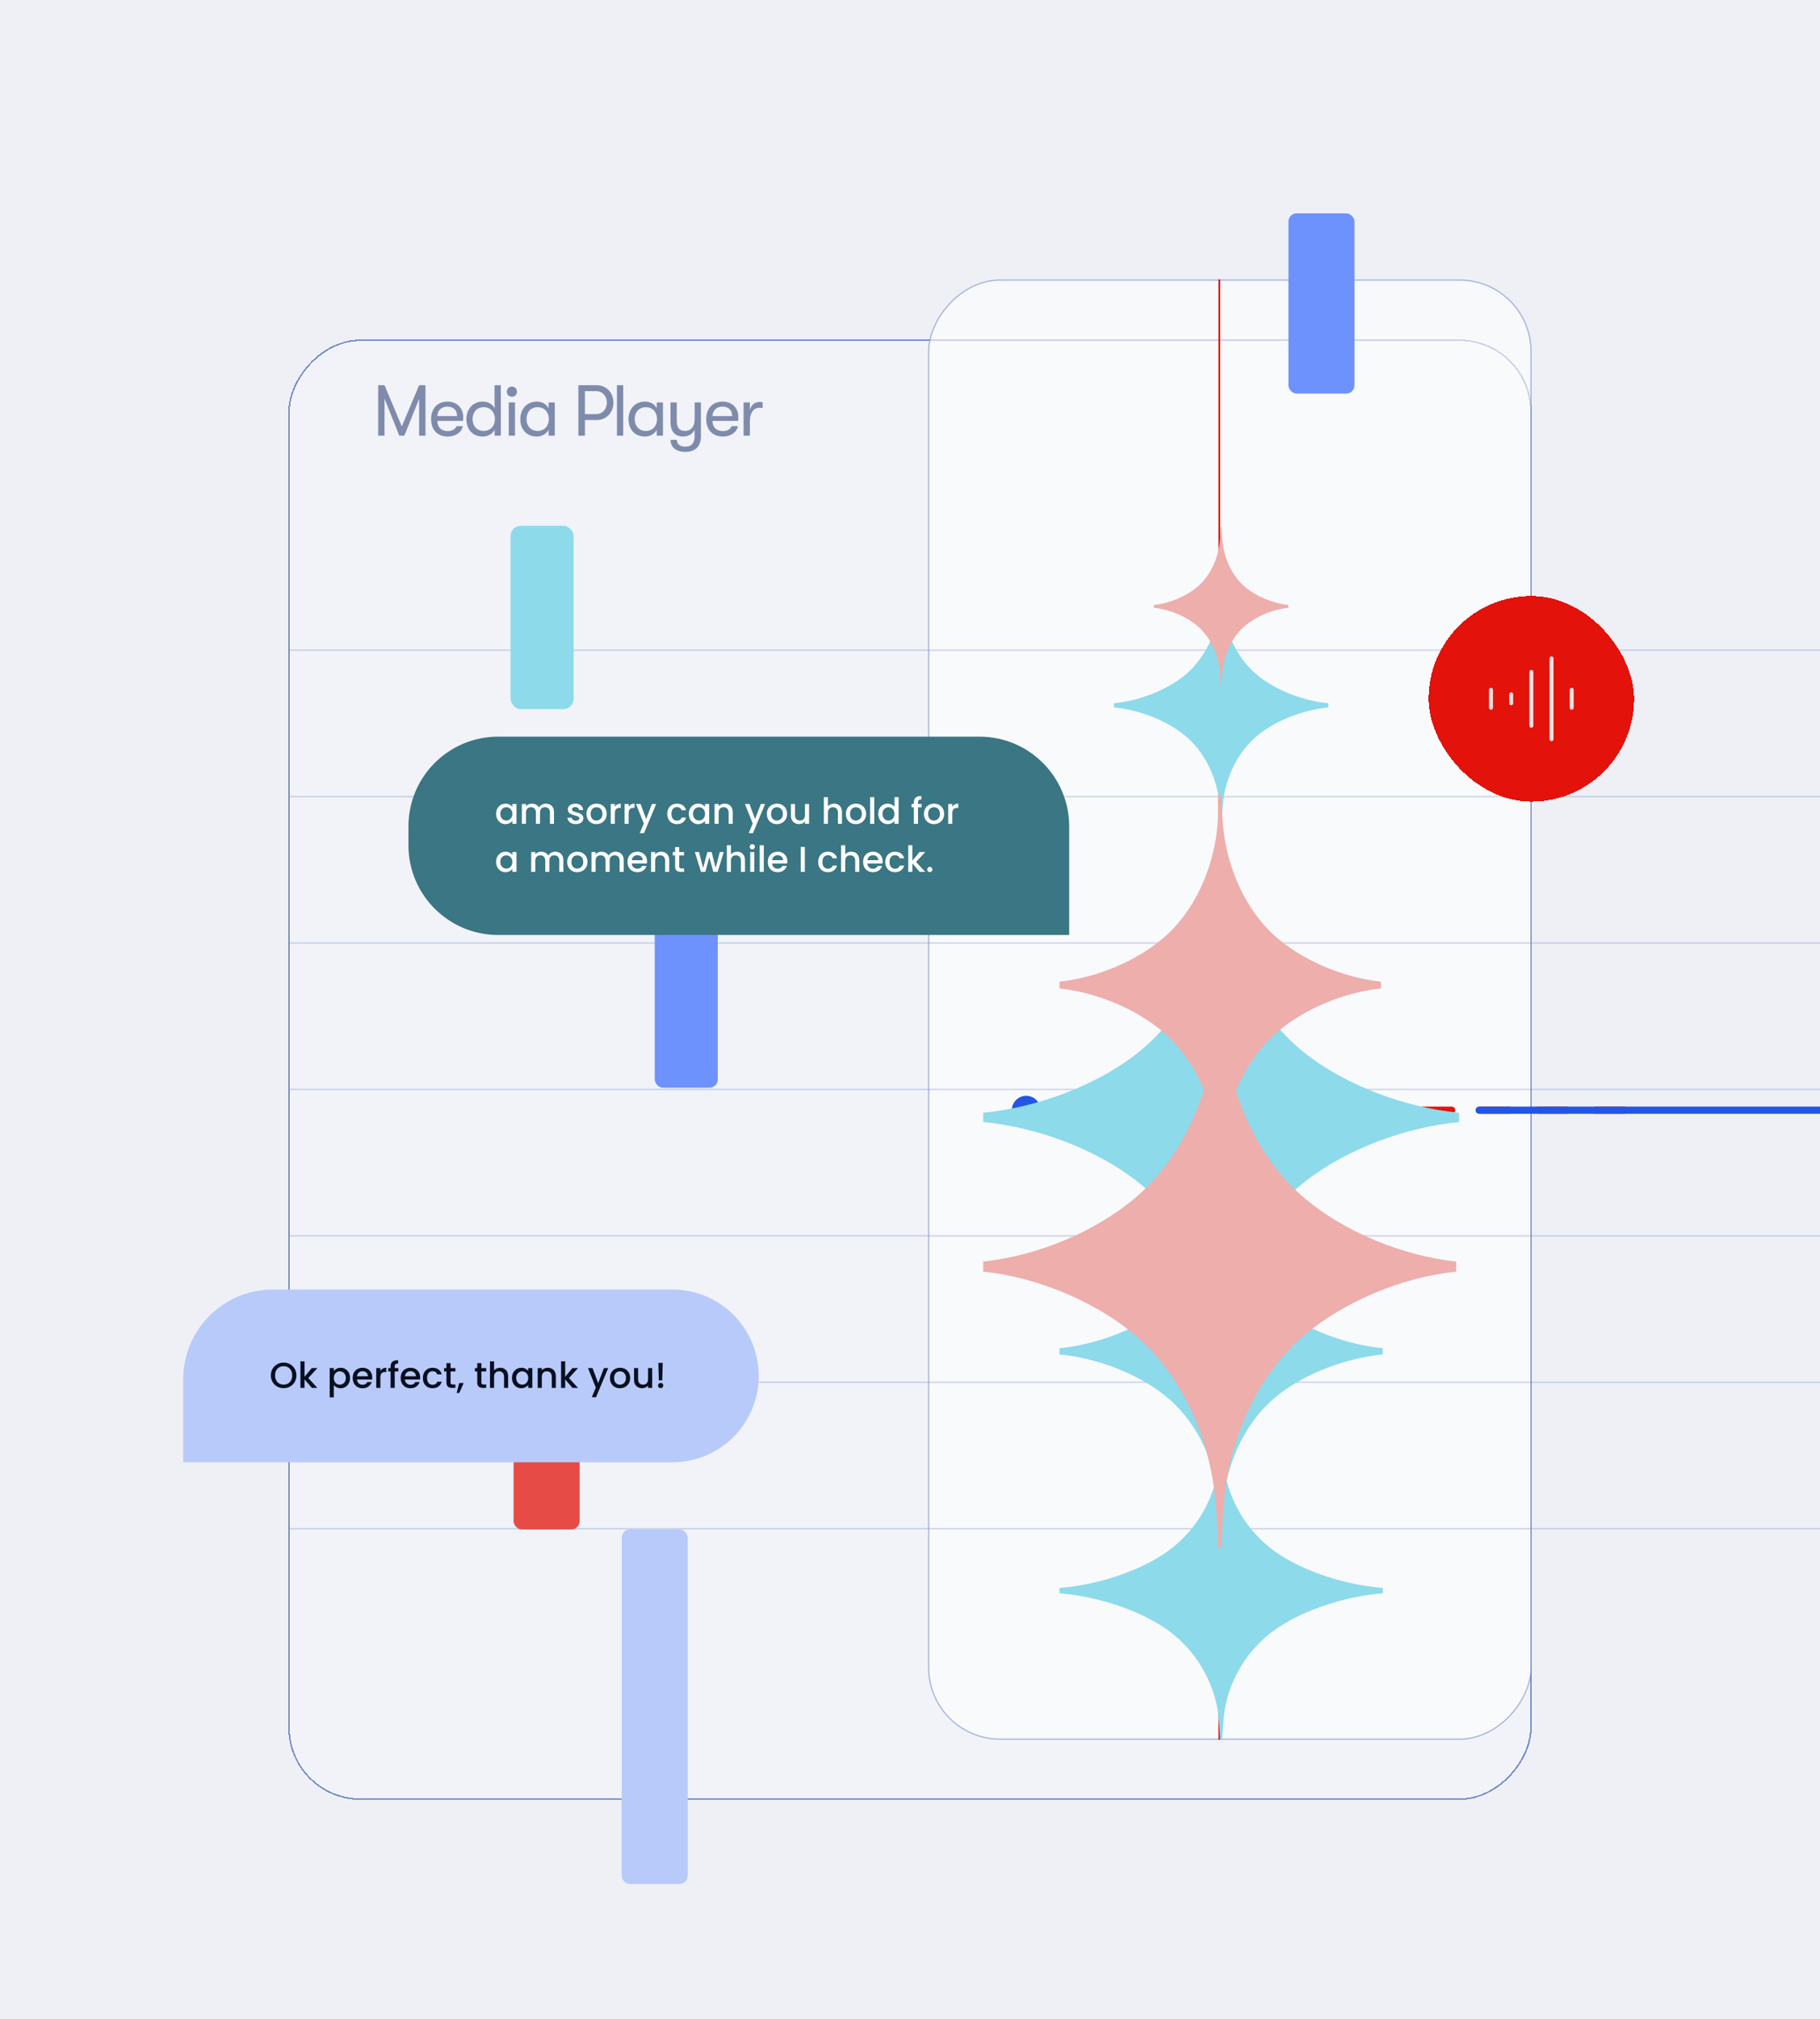 <svg width="303" height="336" viewBox="0 0 303 336" fill="none" xmlns="http://www.w3.org/2000/svg">
<g clip-path="url(#clip0_4252_1894)">
<rect width="303" height="336" fill="#EEF0F6"/>
<g filter="url(#filter0_d_4252_1894)">
<rect width="207" height="243" rx="12" transform="matrix(1 0 0 -1 48 289.5)" fill="white" fill-opacity="0.2" shape-rendering="crispEdges"/>
<rect x="0.125" y="-0.125" width="206.75" height="242.75" rx="11.875" transform="matrix(1 0 0 -1 48 289.25)" stroke="#778CC5" stroke-width="0.25" shape-rendering="crispEdges"/>
</g>
<rect opacity="0.6" x="0.104" y="-0.104" width="100.292" height="242.792" rx="11.896" transform="matrix(1 0 0 -1 154.5 289.292)" fill="white" stroke="#778CC5" stroke-width="0.208"/>
<path opacity="0.6" d="M62.96 72.5V64.1H64.016L66.896 70.952L69.776 64.1H70.832V72.5H69.776V66.368L67.316 72.5H66.476L64.016 66.332V72.5H62.96ZM77.125 69.416C77.125 69.656 77.113 69.776 77.089 70.04H72.805C72.829 71.108 73.489 71.732 74.545 71.732C75.277 71.732 75.781 71.432 76.009 70.916H77.053C76.861 71.936 75.841 72.644 74.545 72.644C72.841 72.644 71.773 71.516 71.773 69.728C71.773 67.964 72.853 66.824 74.497 66.824C76.069 66.824 77.125 67.892 77.125 69.416ZM72.805 69.236H76.093C76.093 68.264 75.493 67.664 74.485 67.664C73.477 67.664 72.853 68.3 72.805 69.236ZM82.336 64.1H83.38V72.5H82.348V71.528C82 72.212 81.208 72.644 80.38 72.644C78.616 72.644 77.644 71.372 77.644 69.74C77.644 68.108 78.688 66.824 80.404 66.824C81.28 66.824 82 67.256 82.348 67.94V67.364H82.336V64.1ZM80.524 71.708C81.736 71.708 82.396 70.796 82.396 69.74C82.396 68.672 81.736 67.76 80.524 67.76C79.384 67.76 78.676 68.6 78.676 69.74C78.676 70.868 79.384 71.708 80.524 71.708ZM85.226 66.02C84.722 66.02 84.374 65.648 84.374 65.18C84.374 64.7 84.722 64.328 85.226 64.328C85.718 64.328 86.066 64.7 86.066 65.18C86.066 65.648 85.718 66.02 85.226 66.02ZM84.698 72.5V66.968H85.742V72.5H84.698ZM89.358 72.644C87.594 72.644 86.622 71.372 86.622 69.74C86.622 68.108 87.666 66.824 89.382 66.824C90.258 66.824 90.978 67.256 91.326 67.94V66.968H92.358V72.5H91.326V71.528C90.978 72.212 90.186 72.644 89.358 72.644ZM89.502 71.708C90.714 71.708 91.374 70.796 91.374 69.74C91.374 68.672 90.714 67.76 89.502 67.76C88.362 67.76 87.654 68.6 87.654 69.74C87.654 70.868 88.362 71.708 89.502 71.708ZM99.303 64.1C100.947 64.1 102.123 65.312 102.123 67.004C102.123 68.684 100.947 69.896 99.303 69.896H97.383V72.5H96.291V64.1H99.303ZM99.243 68.912C100.275 68.912 101.031 68.108 101.031 67.004C101.031 65.888 100.275 65.084 99.243 65.084H97.383V68.912H99.243ZM102.712 72.5V64.1H103.756V72.5H102.712ZM107.372 72.644C105.608 72.644 104.636 71.372 104.636 69.74C104.636 68.108 105.68 66.824 107.396 66.824C108.272 66.824 108.992 67.256 109.34 67.94V66.968H110.372V72.5H109.34V71.528C108.992 72.212 108.2 72.644 107.372 72.644ZM107.516 71.708C108.728 71.708 109.388 70.796 109.388 69.74C109.388 68.672 108.728 67.76 107.516 67.76C106.376 67.76 105.668 68.6 105.668 69.74C105.668 70.868 106.376 71.708 107.516 71.708ZM115.649 66.968H116.693V72.608C116.693 73.484 116.429 74.156 115.937 74.6C115.505 74.984 114.881 75.2 114.125 75.2C113.333 75.2 112.685 74.996 112.253 74.624C111.857 74.288 111.641 73.808 111.629 73.196H112.685C112.721 73.868 113.093 74.324 114.113 74.324C115.049 74.324 115.649 73.796 115.649 72.536V71.504C115.325 72.176 114.665 72.644 113.729 72.644C112.289 72.644 111.629 71.672 111.629 70.268V66.968H112.673V70.052C112.673 71.036 112.985 71.708 114.077 71.708C115.145 71.708 115.649 70.808 115.649 69.812V66.968ZM122.926 69.416C122.926 69.656 122.914 69.776 122.89 70.04H118.606C118.63 71.108 119.29 71.732 120.346 71.732C121.078 71.732 121.582 71.432 121.81 70.916H122.854C122.662 71.936 121.642 72.644 120.346 72.644C118.642 72.644 117.574 71.516 117.574 69.728C117.574 67.964 118.654 66.824 120.298 66.824C121.87 66.824 122.926 67.892 122.926 69.416ZM118.606 69.236H121.894C121.894 68.264 121.294 67.664 120.286 67.664C119.278 67.664 118.654 68.3 118.606 69.236ZM123.796 72.5V66.968H124.84V68.228C125.068 67.292 125.776 66.884 126.46 66.884C126.652 66.884 126.832 66.896 126.964 66.932V67.892C126.784 67.856 126.652 67.856 126.448 67.856C125.356 67.856 124.84 68.852 124.84 70.076V72.5H123.796Z" fill="#344679"/>
<g opacity="0.32">
<line x1="48" y1="108.193" x2="303" y2="108.193" stroke="#778CC5" stroke-width="0.25"/>
<line x1="48" y1="132.557" x2="303" y2="132.557" stroke="#778CC5" stroke-width="0.25"/>
<line x1="48" y1="156.92" x2="303" y2="156.92" stroke="#778CC5" stroke-width="0.25"/>
<line x1="48" y1="181.284" x2="303" y2="181.284" stroke="#778CC5" stroke-width="0.25"/>
<line x1="48" y1="205.647" x2="303" y2="205.647" stroke="#778CC5" stroke-width="0.25"/>
<line x1="48" y1="230.011" x2="303" y2="230.011" stroke="#778CC5" stroke-width="0.25"/>
<line x1="48" y1="254.375" x2="303" y2="254.375" stroke="#778CC5" stroke-width="0.25"/>
</g>
<path d="M270.415 184.74H171.09" stroke="#E3120A" stroke-width="1.198" stroke-linecap="round" stroke-dasharray="4.79 4.79"/>
<path d="M246.251 184.74H378.206" stroke="#2356E7" stroke-width="1.198" stroke-linecap="round"/>
<circle cx="170.847" cy="184.74" r="2.395" transform="rotate(-90 170.847 184.74)" fill="#2356E7"/>
<rect x="214.5" y="35.5" width="11" height="30" rx="1.38" fill="#6D92FE"/>
<rect x="103.5" y="254.5" width="11" height="59" rx="1.38" fill="#B8CAF9"/>
<rect x="85.5" y="223.5" width="11" height="31" rx="1.38" fill="#E64B46"/>
<rect x="109" y="144.5" width="10.5" height="36.5" rx="1.38" fill="#6D92FE"/>
<rect x="85" y="87.5" width="10.5" height="30.5" rx="1.704" fill="#8DDAEB"/>
<g style="mix-blend-mode:multiply">
<path d="M203 289.5L203 46.5" stroke="#E3120A" stroke-width="0.299" stroke-miterlimit="10"/>
</g>
<g style="mix-blend-mode:multiply">
<path d="M202.38 220.092C201.34 212.732 197.473 202.822 188.952 196.312C182.494 191.374 172.992 187.606 163.687 186.708L163.687 185.168C173.012 184.254 182.513 180.486 188.952 175.564C197.473 169.054 201.34 159.144 202.38 151.784C202.891 148.145 203.028 142.821 203.028 142.821L203.578 142.821C203.578 142.821 203.715 148.161 204.226 151.784C205.266 159.144 209.134 169.054 217.654 175.564C224.113 180.502 233.614 184.27 242.92 185.168L242.92 186.708C233.595 187.622 224.093 191.39 217.654 196.312C209.134 202.822 205.266 212.732 204.226 220.092C203.715 223.731 203.578 229.055 203.578 229.055L203.028 229.055C203.028 229.055 202.891 223.715 202.38 220.092Z" fill="#8DDAEB"/>
</g>
<g style="mix-blend-mode:multiply">
<path d="M202.685 248.102C201.978 243.089 199.349 236.342 193.559 231.924C189.183 228.566 182.727 225.996 176.388 225.385L176.388 224.341C182.727 223.715 189.164 221.16 193.559 217.802C199.329 213.368 201.959 206.621 202.685 201.625C203.038 199.151 203.117 195.52 203.117 195.52L203.489 195.52C203.489 195.52 203.588 199.151 203.921 201.625C204.628 206.637 207.257 213.384 213.047 217.802C217.423 221.16 223.879 223.731 230.218 224.341L230.218 225.385C223.879 226.012 217.443 228.566 213.047 231.924C207.277 236.358 204.647 243.105 203.921 248.102C203.568 250.576 203.489 254.207 203.489 254.207L203.117 254.207C203.117 254.207 203.018 250.576 202.685 248.102Z" fill="#8DDAEB"/>
</g>
<g style="mix-blend-mode:multiply">
<path d="M202.685 245.005C201.978 249.25 199.349 254.964 193.559 258.706C189.183 261.55 182.727 263.727 176.388 264.244L176.388 265.128C182.727 265.659 189.164 267.822 193.559 270.666C199.329 274.422 201.959 280.136 202.685 284.368C203.038 286.463 203.117 289.538 203.117 289.538L203.489 289.538C203.489 289.538 203.588 286.463 203.921 284.368C204.628 280.123 207.257 274.408 213.047 270.666C217.423 267.822 223.879 265.645 230.218 265.128L230.218 264.244C223.879 263.713 217.443 261.55 213.047 258.706C207.277 254.951 204.647 249.236 203.921 245.005C203.568 242.909 203.489 239.834 203.489 239.834L203.117 239.834C203.117 239.834 203.018 242.909 202.685 245.005Z" fill="#8DDAEB"/>
</g>
<g style="mix-blend-mode:multiply">
<path d="M202.893 132.784C202.425 129.459 200.682 124.984 196.844 122.053C193.943 119.826 189.663 118.122 185.46 117.717L185.46 117.024C189.663 116.608 193.93 114.914 196.844 112.687C200.669 109.746 202.412 105.271 202.893 101.957C203.127 100.316 203.179 97.908 203.179 97.908L203.427 97.908C203.427 97.908 203.492 100.316 203.713 101.957C204.181 105.282 205.924 109.757 209.762 112.687C212.663 114.914 216.944 116.619 221.146 117.024L221.146 117.717C216.944 118.132 212.676 119.826 209.762 122.053C205.937 124.994 204.194 129.47 203.713 132.784C203.479 134.425 203.427 136.833 203.427 136.833L203.179 136.833C203.179 136.833 203.114 134.425 202.893 132.784Z" fill="#8DDAEB"/>
</g>
<g style="mix-blend-mode:multiply">
<path d="M202.146 173.675C201.112 181.667 197.268 192.427 188.8 199.496C182.38 204.859 172.936 208.951 163.687 209.926L163.687 211.597C172.955 212.59 182.399 216.681 188.8 222.027C197.268 229.096 201.112 239.856 202.146 247.848C202.654 251.801 202.79 257.581 202.79 257.581L203.337 257.581C203.337 257.581 203.473 251.783 203.981 247.848C205.015 239.856 208.859 229.096 217.327 222.027C223.747 216.664 233.191 212.572 242.44 211.597L242.44 209.926C233.172 208.933 223.728 204.842 217.327 199.496C208.859 192.427 205.015 181.667 203.981 173.675C203.473 169.722 203.337 163.942 203.337 163.942L202.79 163.942C202.79 163.942 202.654 169.74 202.146 173.675Z" fill="#EDAEAC"/>
</g>
<g style="mix-blend-mode:multiply">
<path d="M202.535 138.729C201.833 144.162 199.218 151.475 193.462 156.263C189.11 159.902 182.691 162.688 176.388 163.349L176.388 164.481C182.691 165.16 189.091 167.928 193.462 171.568C199.198 176.373 201.813 183.686 202.535 189.101C202.886 191.782 202.964 195.717 202.964 195.717L203.335 195.717C203.335 195.717 203.433 191.782 203.764 189.101C204.467 183.669 207.082 176.356 212.838 171.568C217.189 167.928 223.609 165.143 229.912 164.481L229.912 163.349C223.609 162.67 217.209 159.902 212.838 156.263C207.101 151.457 204.486 144.144 203.764 138.729C203.413 136.048 203.335 132.113 203.335 132.113L202.964 132.113C202.964 132.113 202.867 136.048 202.535 138.729Z" fill="#EDAEAC"/>
</g>
<g style="mix-blend-mode:multiply">
<path d="M203.046 90.469C202.752 92.719 201.659 95.749 199.252 97.732C197.433 99.24 194.749 100.394 192.114 100.668L192.114 101.137C194.749 101.418 197.425 102.565 199.252 104.072C201.651 106.063 202.744 109.093 203.046 111.336C203.193 112.447 203.226 114.077 203.226 114.077L203.381 114.077C203.381 114.077 203.421 112.447 203.56 111.336C203.854 109.085 204.947 106.056 207.354 104.072C209.173 102.565 211.857 101.411 214.493 101.137L214.493 100.668C211.857 100.387 209.181 99.24 207.354 97.732C204.955 95.741 203.862 92.712 203.56 90.469C203.413 89.358 203.381 87.728 203.381 87.728L203.226 87.728C203.226 87.728 203.185 89.358 203.046 90.469Z" fill="#EDAEAC"/>
</g>
<g filter="url(#filter1_d_4252_1894)">
<g filter="url(#filter2_b_4252_1894)">
<path d="M30.5 219.93C30.5 211.684 37.184 205 45.43 205H111.943C119.881 205 126.316 211.435 126.316 219.372C126.316 227.31 119.881 233.745 111.943 233.745H30.5V219.93Z" fill="#B8CAF9"/>
<path d="M47.22 221.414C46.833 221.414 46.475 221.325 46.148 221.145C45.825 220.961 45.567 220.708 45.376 220.384C45.188 220.057 45.094 219.69 45.094 219.282C45.094 218.875 45.188 218.51 45.376 218.187C45.567 217.863 45.825 217.612 46.148 217.432C46.475 217.248 46.833 217.157 47.22 217.157C47.611 217.157 47.969 217.248 48.292 217.432C48.619 217.612 48.877 217.863 49.065 218.187C49.252 218.51 49.346 218.875 49.346 219.282C49.346 219.69 49.252 220.057 49.065 220.384C48.877 220.708 48.619 220.961 48.292 221.145C47.969 221.325 47.611 221.414 47.22 221.414ZM47.22 220.821C47.495 220.821 47.741 220.76 47.957 220.636C48.172 220.508 48.34 220.328 48.46 220.097C48.583 219.861 48.645 219.59 48.645 219.282C48.645 218.975 48.583 218.706 48.46 218.474C48.34 218.242 48.172 218.065 47.957 217.941C47.741 217.817 47.495 217.755 47.22 217.755C46.945 217.755 46.699 217.817 46.483 217.941C46.268 218.065 46.098 218.242 45.974 218.474C45.855 218.706 45.795 218.975 45.795 219.282C45.795 219.59 45.855 219.861 45.974 220.097C46.098 220.328 46.268 220.508 46.483 220.636C46.699 220.76 46.945 220.821 47.22 220.821ZM51.323 219.726L52.844 221.372H51.922L50.7 219.953V221.372H50.018V216.941H50.7V219.516L51.898 218.073H52.844L51.323 219.726ZM55.572 218.558C55.688 218.406 55.845 218.278 56.045 218.175C56.245 218.071 56.47 218.019 56.722 218.019C57.009 218.019 57.271 218.091 57.506 218.234C57.746 218.374 57.933 218.572 58.069 218.827C58.205 219.083 58.273 219.376 58.273 219.708C58.273 220.039 58.205 220.336 58.069 220.6C57.933 220.859 57.746 221.063 57.506 221.211C57.271 221.354 57.009 221.426 56.722 221.426C56.47 221.426 56.247 221.376 56.051 221.277C55.855 221.173 55.696 221.045 55.572 220.893V222.941H54.889V218.073H55.572V218.558ZM57.578 219.708C57.578 219.48 57.53 219.284 57.434 219.121C57.343 218.953 57.219 218.827 57.063 218.743C56.911 218.656 56.748 218.612 56.572 218.612C56.4 218.612 56.237 218.656 56.081 218.743C55.929 218.831 55.805 218.959 55.71 219.127C55.618 219.294 55.572 219.492 55.572 219.72C55.572 219.947 55.618 220.147 55.71 220.318C55.805 220.486 55.929 220.614 56.081 220.702C56.237 220.79 56.4 220.833 56.572 220.833C56.748 220.833 56.911 220.79 57.063 220.702C57.219 220.61 57.343 220.478 57.434 220.306C57.53 220.135 57.578 219.935 57.578 219.708ZM61.972 219.642C61.972 219.766 61.964 219.877 61.948 219.977H59.427C59.447 220.241 59.545 220.452 59.72 220.612C59.896 220.772 60.111 220.851 60.367 220.851C60.734 220.851 60.994 220.698 61.145 220.39H61.882C61.782 220.694 61.601 220.943 61.337 221.139C61.078 221.331 60.754 221.426 60.367 221.426C60.052 221.426 59.768 221.356 59.517 221.217C59.269 221.073 59.074 220.873 58.93 220.618C58.79 220.358 58.72 220.059 58.72 219.72C58.72 219.38 58.788 219.083 58.924 218.827C59.063 218.568 59.257 218.368 59.505 218.228C59.756 218.089 60.044 218.019 60.367 218.019C60.678 218.019 60.956 218.087 61.199 218.223C61.443 218.358 61.633 218.55 61.768 218.797C61.904 219.041 61.972 219.322 61.972 219.642ZM61.259 219.426C61.255 219.175 61.166 218.973 60.99 218.821C60.814 218.67 60.597 218.594 60.337 218.594C60.102 218.594 59.9 218.67 59.732 218.821C59.565 218.969 59.465 219.171 59.433 219.426H61.259ZM63.327 218.552C63.426 218.384 63.558 218.254 63.722 218.163C63.889 218.067 64.087 218.019 64.314 218.019V218.726H64.141C63.873 218.726 63.67 218.793 63.53 218.929C63.394 219.065 63.327 219.3 63.327 219.636V221.372H62.644V218.073H63.327V218.552ZM66.325 218.63H65.715V221.372H65.026V218.63H64.637V218.073H65.026V217.839C65.026 217.46 65.126 217.185 65.325 217.013C65.529 216.837 65.846 216.749 66.278 216.749V217.318C66.07 217.318 65.924 217.358 65.84 217.438C65.757 217.514 65.715 217.648 65.715 217.839V218.073H66.325V218.63ZM69.955 219.642C69.955 219.766 69.947 219.877 69.931 219.977H67.409C67.43 220.241 67.527 220.452 67.703 220.612C67.879 220.772 68.094 220.851 68.35 220.851C68.717 220.851 68.977 220.698 69.128 220.39H69.865C69.765 220.694 69.583 220.943 69.32 221.139C69.06 221.331 68.737 221.426 68.35 221.426C68.034 221.426 67.751 221.356 67.499 221.217C67.252 221.073 67.056 220.873 66.912 220.618C66.773 220.358 66.703 220.059 66.703 219.72C66.703 219.38 66.771 219.083 66.906 218.827C67.046 218.568 67.24 218.368 67.487 218.228C67.739 218.089 68.026 218.019 68.35 218.019C68.661 218.019 68.939 218.087 69.182 218.223C69.426 218.358 69.615 218.55 69.751 218.797C69.887 219.041 69.955 219.322 69.955 219.642ZM69.242 219.426C69.238 219.175 69.148 218.973 68.972 218.821C68.797 218.67 68.579 218.594 68.32 218.594C68.084 218.594 67.883 218.67 67.715 218.821C67.547 218.969 67.447 219.171 67.415 219.426H69.242ZM70.399 219.72C70.399 219.38 70.467 219.083 70.603 218.827C70.742 218.568 70.934 218.368 71.177 218.228C71.421 218.089 71.7 218.019 72.016 218.019C72.415 218.019 72.744 218.115 73.004 218.306C73.267 218.494 73.445 218.763 73.537 219.115H72.8C72.74 218.951 72.644 218.823 72.513 218.732C72.381 218.64 72.215 218.594 72.016 218.594C71.736 218.594 71.513 218.694 71.345 218.893C71.181 219.089 71.1 219.364 71.1 219.72C71.1 220.075 71.181 220.352 71.345 220.552C71.513 220.752 71.736 220.851 72.016 220.851C72.411 220.851 72.672 220.678 72.8 220.33H73.537C73.441 220.666 73.261 220.933 72.998 221.133C72.734 221.329 72.407 221.426 72.016 221.426C71.7 221.426 71.421 221.356 71.177 221.217C70.934 221.073 70.742 220.873 70.603 220.618C70.467 220.358 70.399 220.059 70.399 219.72ZM75.014 218.63V220.456C75.014 220.58 75.042 220.67 75.097 220.726C75.157 220.778 75.257 220.804 75.397 220.804H75.816V221.372H75.277C74.97 221.372 74.734 221.301 74.57 221.157C74.407 221.013 74.325 220.78 74.325 220.456V218.63H73.936V218.073H74.325V217.252H75.014V218.073H75.816V218.63H75.014ZM77.194 220.552L76.469 222.205H76.026L76.451 220.552H77.194ZM80.142 218.63V220.456C80.142 220.58 80.17 220.67 80.226 220.726C80.286 220.778 80.386 220.804 80.526 220.804H80.945V221.372H80.406C80.099 221.372 79.863 221.301 79.699 221.157C79.536 221.013 79.454 220.78 79.454 220.456V218.63H79.064V218.073H79.454V217.252H80.142V218.073H80.945V218.63H80.142ZM83.281 218.019C83.532 218.019 83.756 218.073 83.951 218.181C84.151 218.288 84.307 218.448 84.419 218.66C84.534 218.871 84.592 219.127 84.592 219.426V221.372H83.916V219.528C83.916 219.233 83.842 219.007 83.694 218.851C83.546 218.692 83.345 218.612 83.089 218.612C82.834 218.612 82.63 218.692 82.478 218.851C82.331 219.007 82.257 219.233 82.257 219.528V221.372H81.574V216.941H82.257V218.456C82.373 218.316 82.518 218.209 82.694 218.133C82.874 218.057 83.069 218.019 83.281 218.019ZM85.236 219.708C85.236 219.376 85.303 219.083 85.439 218.827C85.579 218.572 85.766 218.374 86.002 218.234C86.242 218.091 86.505 218.019 86.793 218.019C87.052 218.019 87.278 218.071 87.469 218.175C87.665 218.274 87.82 218.4 87.936 218.552V218.073H88.625V221.372H87.936V220.881C87.82 221.037 87.663 221.167 87.463 221.271C87.264 221.374 87.036 221.426 86.781 221.426C86.497 221.426 86.238 221.354 86.002 221.211C85.766 221.063 85.579 220.859 85.439 220.6C85.303 220.336 85.236 220.039 85.236 219.708ZM87.936 219.72C87.936 219.492 87.888 219.294 87.793 219.127C87.701 218.959 87.579 218.831 87.427 218.743C87.276 218.656 87.112 218.612 86.936 218.612C86.761 218.612 86.597 218.656 86.445 218.743C86.293 218.827 86.17 218.953 86.074 219.121C85.982 219.284 85.936 219.48 85.936 219.708C85.936 219.935 85.982 220.135 86.074 220.306C86.17 220.478 86.293 220.61 86.445 220.702C86.601 220.79 86.764 220.833 86.936 220.833C87.112 220.833 87.276 220.79 87.427 220.702C87.579 220.614 87.701 220.486 87.793 220.318C87.888 220.147 87.936 219.947 87.936 219.72ZM91.186 218.019C91.446 218.019 91.677 218.073 91.881 218.181C92.089 218.288 92.25 218.448 92.366 218.66C92.482 218.871 92.54 219.127 92.54 219.426V221.372H91.863V219.528C91.863 219.233 91.789 219.007 91.642 218.851C91.494 218.692 91.292 218.612 91.037 218.612C90.781 218.612 90.578 218.692 90.426 218.851C90.278 219.007 90.204 219.233 90.204 219.528V221.372H89.522V218.073H90.204V218.45C90.316 218.314 90.458 218.209 90.629 218.133C90.805 218.057 90.991 218.019 91.186 218.019ZM94.716 219.726L96.237 221.372H95.315L94.093 219.953V221.372H93.411V216.941H94.093V219.516L95.291 218.073H96.237L94.716 219.726ZM101.252 218.073L99.228 222.923H98.522L99.192 221.319L97.893 218.073H98.653L99.582 220.588L100.546 218.073H101.252ZM103.199 221.426C102.887 221.426 102.606 221.356 102.354 221.217C102.103 221.073 101.905 220.873 101.762 220.618C101.618 220.358 101.546 220.059 101.546 219.72C101.546 219.384 101.62 219.087 101.768 218.827C101.915 218.568 102.117 218.368 102.372 218.228C102.628 218.089 102.913 218.019 103.229 218.019C103.544 218.019 103.83 218.089 104.085 218.228C104.341 218.368 104.542 218.568 104.69 218.827C104.838 219.087 104.912 219.384 104.912 219.72C104.912 220.055 104.836 220.352 104.684 220.612C104.532 220.871 104.325 221.073 104.061 221.217C103.802 221.356 103.514 221.426 103.199 221.426ZM103.199 220.833C103.374 220.833 103.538 220.792 103.69 220.708C103.846 220.624 103.971 220.498 104.067 220.33C104.163 220.163 104.211 219.959 104.211 219.72C104.211 219.48 104.165 219.278 104.073 219.115C103.981 218.947 103.86 218.821 103.708 218.738C103.556 218.654 103.392 218.612 103.217 218.612C103.041 218.612 102.877 218.654 102.726 218.738C102.578 218.821 102.46 218.947 102.372 219.115C102.285 219.278 102.241 219.48 102.241 219.72C102.241 220.075 102.33 220.35 102.51 220.546C102.694 220.738 102.923 220.833 103.199 220.833ZM108.575 218.073V221.372H107.892V220.983C107.784 221.119 107.642 221.227 107.467 221.307C107.295 221.382 107.111 221.42 106.916 221.42C106.656 221.42 106.423 221.366 106.215 221.259C106.012 221.151 105.85 220.991 105.73 220.78C105.614 220.568 105.556 220.312 105.556 220.013V218.073H106.233V219.911C106.233 220.207 106.307 220.434 106.455 220.594C106.602 220.75 106.804 220.827 107.06 220.827C107.315 220.827 107.517 220.75 107.664 220.594C107.816 220.434 107.892 220.207 107.892 219.911V218.073H108.575ZM110.332 217.21L110.254 220.115H109.685L109.607 217.21H110.332ZM109.99 221.414C109.867 221.414 109.763 221.372 109.679 221.289C109.595 221.205 109.553 221.101 109.553 220.977C109.553 220.853 109.595 220.75 109.679 220.666C109.763 220.582 109.867 220.54 109.99 220.54C110.11 220.54 110.212 220.582 110.296 220.666C110.38 220.75 110.422 220.853 110.422 220.977C110.422 221.101 110.38 221.205 110.296 221.289C110.212 221.372 110.11 221.414 109.99 221.414Z" fill="#080F21"/>
</g>
<g filter="url(#filter3_b_4252_1894)">
<path d="M68 127.93C68 119.684 74.684 113 82.929 113H163.071C171.316 113 178 119.684 178 127.93V146H82.929C74.684 146 68 139.316 68 131.071V127.93Z" fill="#3A7683"/>
<path d="M82.594 125.835C82.594 125.504 82.662 125.211 82.797 124.955C82.937 124.7 83.125 124.502 83.36 124.362C83.6 124.219 83.863 124.147 84.151 124.147C84.41 124.147 84.636 124.199 84.828 124.302C85.023 124.402 85.179 124.528 85.295 124.68V124.201H85.983V127.5H85.295V127.009C85.179 127.165 85.021 127.295 84.822 127.398C84.622 127.502 84.394 127.554 84.139 127.554C83.856 127.554 83.596 127.482 83.36 127.339C83.125 127.191 82.937 126.987 82.797 126.728C82.662 126.464 82.594 126.167 82.594 125.835ZM85.295 125.847C85.295 125.62 85.247 125.422 85.151 125.255C85.059 125.087 84.937 124.959 84.786 124.871C84.634 124.783 84.47 124.74 84.295 124.74C84.119 124.74 83.955 124.783 83.804 124.871C83.652 124.955 83.528 125.081 83.432 125.249C83.34 125.412 83.294 125.608 83.294 125.835C83.294 126.063 83.34 126.263 83.432 126.434C83.528 126.606 83.652 126.738 83.804 126.829C83.959 126.917 84.123 126.961 84.295 126.961C84.47 126.961 84.634 126.917 84.786 126.829C84.937 126.742 85.059 126.614 85.151 126.446C85.247 126.275 85.295 126.075 85.295 125.847ZM90.874 124.147C91.134 124.147 91.365 124.201 91.569 124.308C91.777 124.416 91.938 124.576 92.054 124.787C92.174 124.999 92.234 125.255 92.234 125.554V127.5H91.557V125.656C91.557 125.36 91.483 125.135 91.335 124.979C91.188 124.819 90.986 124.74 90.731 124.74C90.475 124.74 90.272 124.819 90.12 124.979C89.972 125.135 89.898 125.36 89.898 125.656V127.5H89.222V125.656C89.222 125.36 89.148 125.135 89 124.979C88.852 124.819 88.651 124.74 88.395 124.74C88.14 124.74 87.936 124.819 87.784 124.979C87.637 125.135 87.563 125.36 87.563 125.656V127.5H86.88V124.201H87.563V124.578C87.674 124.442 87.816 124.336 87.988 124.26C88.16 124.185 88.343 124.147 88.539 124.147C88.802 124.147 89.038 124.203 89.246 124.314C89.453 124.426 89.613 124.588 89.725 124.799C89.824 124.6 89.98 124.442 90.192 124.326C90.403 124.207 90.631 124.147 90.874 124.147ZM95.856 127.554C95.596 127.554 95.363 127.508 95.155 127.416C94.951 127.321 94.79 127.193 94.67 127.033C94.55 126.869 94.486 126.688 94.478 126.488H95.185C95.197 126.628 95.263 126.746 95.383 126.841C95.506 126.933 95.66 126.979 95.844 126.979C96.035 126.979 96.183 126.943 96.287 126.871C96.395 126.796 96.449 126.7 96.449 126.584C96.449 126.46 96.389 126.368 96.269 126.308C96.153 126.249 95.968 126.183 95.712 126.111C95.464 126.043 95.263 125.977 95.107 125.913C94.951 125.849 94.816 125.752 94.7 125.62C94.588 125.488 94.532 125.314 94.532 125.099C94.532 124.923 94.584 124.763 94.688 124.62C94.792 124.472 94.939 124.356 95.131 124.272C95.327 124.189 95.55 124.147 95.802 124.147C96.177 124.147 96.478 124.242 96.706 124.434C96.938 124.622 97.061 124.879 97.077 125.207H96.395C96.383 125.059 96.323 124.941 96.215 124.853C96.107 124.765 95.962 124.722 95.778 124.722C95.598 124.722 95.46 124.755 95.365 124.823C95.269 124.891 95.221 124.981 95.221 125.093C95.221 125.181 95.253 125.255 95.317 125.314C95.381 125.374 95.459 125.422 95.55 125.458C95.642 125.49 95.778 125.532 95.957 125.584C96.197 125.648 96.393 125.714 96.544 125.782C96.7 125.845 96.834 125.941 96.946 126.069C97.057 126.197 97.115 126.366 97.119 126.578C97.119 126.766 97.067 126.933 96.964 127.081C96.86 127.229 96.712 127.344 96.52 127.428C96.333 127.512 96.111 127.554 95.856 127.554ZM99.288 127.554C98.977 127.554 98.695 127.484 98.444 127.344C98.192 127.201 97.995 127.001 97.851 126.746C97.707 126.486 97.635 126.187 97.635 125.847C97.635 125.512 97.709 125.215 97.857 124.955C98.005 124.696 98.206 124.496 98.462 124.356C98.717 124.217 99.003 124.147 99.318 124.147C99.633 124.147 99.919 124.217 100.174 124.356C100.43 124.496 100.632 124.696 100.779 124.955C100.927 125.215 101.001 125.512 101.001 125.847C101.001 126.183 100.925 126.48 100.773 126.74C100.622 126.999 100.414 127.201 100.15 127.344C99.891 127.484 99.603 127.554 99.288 127.554ZM99.288 126.961C99.464 126.961 99.627 126.919 99.779 126.835C99.935 126.752 100.061 126.626 100.156 126.458C100.252 126.291 100.3 126.087 100.3 125.847C100.3 125.608 100.254 125.406 100.162 125.243C100.071 125.075 99.949 124.949 99.797 124.865C99.645 124.781 99.482 124.74 99.306 124.74C99.13 124.74 98.967 124.781 98.815 124.865C98.667 124.949 98.55 125.075 98.462 125.243C98.374 125.406 98.33 125.608 98.33 125.847C98.33 126.203 98.42 126.478 98.6 126.674C98.783 126.865 99.013 126.961 99.288 126.961ZM102.358 124.68C102.458 124.512 102.59 124.382 102.754 124.29C102.921 124.195 103.119 124.147 103.347 124.147V124.853H103.173C102.905 124.853 102.702 124.921 102.562 125.057C102.426 125.193 102.358 125.428 102.358 125.764V127.5H101.676V124.201H102.358V124.68ZM104.657 124.68C104.757 124.512 104.888 124.382 105.052 124.29C105.22 124.195 105.417 124.147 105.645 124.147V124.853H105.471C105.204 124.853 105 124.921 104.86 125.057C104.725 125.193 104.657 125.428 104.657 125.764V127.5H103.974V124.201H104.657V124.68ZM109.243 124.201L107.219 129.051H106.512L107.183 127.446L105.883 124.201H106.644L107.572 126.716L108.536 124.201H109.243ZM111.086 125.847C111.086 125.508 111.154 125.211 111.289 124.955C111.429 124.696 111.621 124.496 111.864 124.356C112.108 124.217 112.387 124.147 112.703 124.147C113.102 124.147 113.431 124.242 113.691 124.434C113.954 124.622 114.132 124.891 114.224 125.243H113.487C113.427 125.079 113.332 124.951 113.2 124.859C113.068 124.767 112.902 124.722 112.703 124.722C112.423 124.722 112.2 124.821 112.032 125.021C111.868 125.217 111.786 125.492 111.786 125.847C111.786 126.203 111.868 126.48 112.032 126.68C112.2 126.879 112.423 126.979 112.703 126.979C113.098 126.979 113.359 126.806 113.487 126.458H114.224C114.128 126.794 113.948 127.061 113.685 127.261C113.421 127.456 113.094 127.554 112.703 127.554C112.387 127.554 112.108 127.484 111.864 127.344C111.621 127.201 111.429 127.001 111.289 126.746C111.154 126.486 111.086 126.187 111.086 125.847ZM114.677 125.835C114.677 125.504 114.744 125.211 114.88 124.955C115.02 124.7 115.208 124.502 115.443 124.362C115.683 124.219 115.946 124.147 116.234 124.147C116.493 124.147 116.719 124.199 116.91 124.302C117.106 124.402 117.262 124.528 117.377 124.68V124.201H118.066V127.5H117.377V127.009C117.262 127.165 117.104 127.295 116.904 127.398C116.705 127.502 116.477 127.554 116.222 127.554C115.938 127.554 115.679 127.482 115.443 127.339C115.208 127.191 115.02 126.987 114.88 126.728C114.744 126.464 114.677 126.167 114.677 125.835ZM117.377 125.847C117.377 125.62 117.329 125.422 117.234 125.255C117.142 125.087 117.02 124.959 116.868 124.871C116.717 124.783 116.553 124.74 116.377 124.74C116.202 124.74 116.038 124.783 115.886 124.871C115.735 124.955 115.611 125.081 115.515 125.249C115.423 125.412 115.377 125.608 115.377 125.835C115.377 126.063 115.423 126.263 115.515 126.434C115.611 126.606 115.735 126.738 115.886 126.829C116.042 126.917 116.206 126.961 116.377 126.961C116.553 126.961 116.717 126.917 116.868 126.829C117.02 126.742 117.142 126.614 117.234 126.446C117.329 126.275 117.377 126.075 117.377 125.847ZM120.628 124.147C120.887 124.147 121.119 124.201 121.322 124.308C121.53 124.416 121.691 124.576 121.807 124.787C121.923 124.999 121.981 125.255 121.981 125.554V127.5H121.304V125.656C121.304 125.36 121.23 125.135 121.083 124.979C120.935 124.819 120.733 124.74 120.478 124.74C120.222 124.74 120.019 124.819 119.867 124.979C119.719 125.135 119.645 125.36 119.645 125.656V127.5H118.963V124.201H119.645V124.578C119.757 124.442 119.899 124.336 120.071 124.26C120.246 124.185 120.432 124.147 120.628 124.147ZM127.378 124.201L125.353 129.051H124.647L125.318 127.446L124.018 124.201H124.779L125.707 126.716L126.671 124.201H127.378ZM129.324 127.554C129.013 127.554 128.731 127.484 128.48 127.344C128.228 127.201 128.03 127.001 127.887 126.746C127.743 126.486 127.671 126.187 127.671 125.847C127.671 125.512 127.745 125.215 127.893 124.955C128.04 124.696 128.242 124.496 128.498 124.356C128.753 124.217 129.039 124.147 129.354 124.147C129.669 124.147 129.955 124.217 130.21 124.356C130.466 124.496 130.667 124.696 130.815 124.955C130.963 125.215 131.037 125.512 131.037 125.847C131.037 126.183 130.961 126.48 130.809 126.74C130.657 126.999 130.45 127.201 130.186 127.344C129.927 127.484 129.639 127.554 129.324 127.554ZM129.324 126.961C129.5 126.961 129.663 126.919 129.815 126.835C129.971 126.752 130.097 126.626 130.192 126.458C130.288 126.291 130.336 126.087 130.336 125.847C130.336 125.608 130.29 125.406 130.198 125.243C130.106 125.075 129.985 124.949 129.833 124.865C129.681 124.781 129.518 124.74 129.342 124.74C129.166 124.74 129.003 124.781 128.851 124.865C128.703 124.949 128.585 125.075 128.498 125.243C128.41 125.406 128.366 125.608 128.366 125.847C128.366 126.203 128.456 126.478 128.635 126.674C128.819 126.865 129.049 126.961 129.324 126.961ZM134.7 124.201V127.5H134.017V127.111C133.909 127.247 133.768 127.354 133.592 127.434C133.42 127.51 133.237 127.548 133.041 127.548C132.782 127.548 132.548 127.494 132.34 127.386C132.137 127.279 131.975 127.119 131.855 126.907C131.74 126.696 131.682 126.44 131.682 126.141V124.201H132.358V126.039C132.358 126.334 132.432 126.562 132.58 126.722C132.728 126.877 132.929 126.955 133.185 126.955C133.44 126.955 133.642 126.877 133.79 126.722C133.941 126.562 134.017 126.334 134.017 126.039V124.201H134.7ZM138.863 124.147C139.114 124.147 139.338 124.201 139.534 124.308C139.733 124.416 139.889 124.576 140.001 124.787C140.116 124.999 140.174 125.255 140.174 125.554V127.5H139.498V125.656C139.498 125.36 139.424 125.135 139.276 124.979C139.128 124.819 138.927 124.74 138.671 124.74C138.416 124.74 138.212 124.819 138.06 124.979C137.913 125.135 137.839 125.36 137.839 125.656V127.5H137.156V123.069H137.839V124.584C137.955 124.444 138.1 124.336 138.276 124.26C138.456 124.185 138.651 124.147 138.863 124.147ZM142.476 127.554C142.165 127.554 141.884 127.484 141.632 127.344C141.38 127.201 141.183 127.001 141.039 126.746C140.895 126.486 140.824 126.187 140.824 125.847C140.824 125.512 140.897 125.215 141.045 124.955C141.193 124.696 141.394 124.496 141.65 124.356C141.905 124.217 142.191 124.147 142.506 124.147C142.822 124.147 143.107 124.217 143.363 124.356C143.618 124.496 143.82 124.696 143.968 124.955C144.115 125.215 144.189 125.512 144.189 125.847C144.189 126.183 144.113 126.48 143.962 126.74C143.81 126.999 143.602 127.201 143.339 127.344C143.079 127.484 142.792 127.554 142.476 127.554ZM142.476 126.961C142.652 126.961 142.816 126.919 142.967 126.835C143.123 126.752 143.249 126.626 143.345 126.458C143.441 126.291 143.488 126.087 143.488 125.847C143.488 125.608 143.443 125.406 143.351 125.243C143.259 125.075 143.137 124.949 142.985 124.865C142.834 124.781 142.67 124.74 142.494 124.74C142.319 124.74 142.155 124.781 142.003 124.865C141.856 124.949 141.738 125.075 141.65 125.243C141.562 125.406 141.518 125.608 141.518 125.847C141.518 126.203 141.608 126.478 141.788 126.674C141.971 126.865 142.201 126.961 142.476 126.961ZM145.547 123.069V127.5H144.864V123.069H145.547ZM146.215 125.835C146.215 125.504 146.283 125.211 146.419 124.955C146.559 124.7 146.746 124.502 146.982 124.362C147.221 124.219 147.487 124.147 147.778 124.147C147.994 124.147 148.206 124.195 148.413 124.29C148.625 124.382 148.792 124.506 148.916 124.662V123.069H149.605V127.5H148.916V127.003C148.804 127.163 148.649 127.295 148.449 127.398C148.253 127.502 148.028 127.554 147.772 127.554C147.485 127.554 147.221 127.482 146.982 127.339C146.746 127.191 146.559 126.987 146.419 126.728C146.283 126.464 146.215 126.167 146.215 125.835ZM148.916 125.847C148.916 125.62 148.868 125.422 148.772 125.255C148.681 125.087 148.559 124.959 148.407 124.871C148.255 124.783 148.092 124.74 147.916 124.74C147.74 124.74 147.577 124.783 147.425 124.871C147.273 124.955 147.15 125.081 147.054 125.249C146.962 125.412 146.916 125.608 146.916 125.835C146.916 126.063 146.962 126.263 147.054 126.434C147.15 126.606 147.273 126.738 147.425 126.829C147.581 126.917 147.744 126.961 147.916 126.961C148.092 126.961 148.255 126.917 148.407 126.829C148.559 126.742 148.681 126.614 148.772 126.446C148.868 126.275 148.916 126.075 148.916 125.847ZM153.44 124.757H152.83V127.5H152.141V124.757H151.752V124.201H152.141V123.967C152.141 123.588 152.241 123.312 152.44 123.141C152.644 122.965 152.961 122.877 153.393 122.877V123.446C153.185 123.446 153.039 123.486 152.955 123.566C152.872 123.642 152.83 123.775 152.83 123.967V124.201H153.44V124.757ZM155.477 127.554C155.165 127.554 154.884 127.484 154.632 127.344C154.381 127.201 154.183 127.001 154.039 126.746C153.896 126.486 153.824 126.187 153.824 125.847C153.824 125.512 153.898 125.215 154.045 124.955C154.193 124.696 154.395 124.496 154.65 124.356C154.906 124.217 155.191 124.147 155.507 124.147C155.822 124.147 156.107 124.217 156.363 124.356C156.619 124.496 156.82 124.696 156.968 124.955C157.116 125.215 157.189 125.512 157.189 125.847C157.189 126.183 157.114 126.48 156.962 126.74C156.81 126.999 156.603 127.201 156.339 127.344C156.08 127.484 155.792 127.554 155.477 127.554ZM155.477 126.961C155.652 126.961 155.816 126.919 155.968 126.835C156.123 126.752 156.249 126.626 156.345 126.458C156.441 126.291 156.489 126.087 156.489 125.847C156.489 125.608 156.443 125.406 156.351 125.243C156.259 125.075 156.137 124.949 155.986 124.865C155.834 124.781 155.67 124.74 155.495 124.74C155.319 124.74 155.155 124.781 155.004 124.865C154.856 124.949 154.738 125.075 154.65 125.243C154.562 125.406 154.519 125.608 154.519 125.847C154.519 126.203 154.608 126.478 154.788 126.674C154.972 126.865 155.201 126.961 155.477 126.961ZM158.547 124.68C158.647 124.512 158.779 124.382 158.942 124.29C159.11 124.195 159.307 124.147 159.535 124.147V124.853H159.361C159.094 124.853 158.89 124.921 158.751 125.057C158.615 125.193 158.547 125.428 158.547 125.764V127.5H157.864V124.201H158.547V124.68ZM82.594 133.835C82.594 133.504 82.662 133.211 82.797 132.955C82.937 132.7 83.125 132.502 83.36 132.362C83.6 132.219 83.863 132.147 84.151 132.147C84.41 132.147 84.636 132.199 84.828 132.302C85.023 132.402 85.179 132.528 85.295 132.68V132.201H85.983V135.5H85.295V135.009C85.179 135.165 85.021 135.295 84.822 135.398C84.622 135.502 84.394 135.554 84.139 135.554C83.856 135.554 83.596 135.482 83.36 135.339C83.125 135.191 82.937 134.987 82.797 134.728C82.662 134.464 82.594 134.167 82.594 133.835ZM85.295 133.847C85.295 133.62 85.247 133.422 85.151 133.255C85.059 133.087 84.937 132.959 84.786 132.871C84.634 132.783 84.47 132.74 84.295 132.74C84.119 132.74 83.955 132.783 83.804 132.871C83.652 132.955 83.528 133.081 83.432 133.249C83.34 133.412 83.294 133.608 83.294 133.835C83.294 134.063 83.34 134.263 83.432 134.434C83.528 134.606 83.652 134.738 83.804 134.829C83.959 134.917 84.123 134.961 84.295 134.961C84.47 134.961 84.634 134.917 84.786 134.829C84.937 134.742 85.059 134.614 85.151 134.446C85.247 134.275 85.295 134.075 85.295 133.847ZM92.43 132.147C92.689 132.147 92.921 132.201 93.125 132.308C93.332 132.416 93.494 132.576 93.61 132.787C93.729 132.999 93.789 133.255 93.789 133.554V135.5H93.113V133.656C93.113 133.36 93.039 133.135 92.891 132.979C92.743 132.819 92.542 132.74 92.286 132.74C92.031 132.74 91.827 132.819 91.675 132.979C91.528 133.135 91.454 133.36 91.454 133.656V135.5H90.777V133.656C90.777 133.36 90.703 133.135 90.555 132.979C90.408 132.819 90.206 132.74 89.951 132.74C89.695 132.74 89.492 132.819 89.34 132.979C89.192 133.135 89.118 133.36 89.118 133.656V135.5H88.436V132.201H89.118V132.578C89.23 132.442 89.372 132.336 89.543 132.26C89.715 132.185 89.899 132.147 90.094 132.147C90.358 132.147 90.594 132.203 90.801 132.314C91.009 132.426 91.168 132.588 91.28 132.799C91.38 132.6 91.536 132.442 91.747 132.326C91.959 132.207 92.186 132.147 92.43 132.147ZM96.089 135.554C95.778 135.554 95.496 135.484 95.245 135.344C94.993 135.201 94.796 135.001 94.652 134.746C94.508 134.486 94.436 134.187 94.436 133.847C94.436 133.512 94.51 133.215 94.658 132.955C94.806 132.696 95.007 132.496 95.263 132.356C95.518 132.217 95.804 132.147 96.119 132.147C96.435 132.147 96.72 132.217 96.975 132.356C97.231 132.496 97.433 132.696 97.58 132.955C97.728 133.215 97.802 133.512 97.802 133.847C97.802 134.183 97.726 134.48 97.574 134.74C97.423 134.999 97.215 135.201 96.952 135.344C96.692 135.484 96.405 135.554 96.089 135.554ZM96.089 134.961C96.265 134.961 96.429 134.919 96.58 134.835C96.736 134.752 96.862 134.626 96.958 134.458C97.053 134.291 97.101 134.087 97.101 133.847C97.101 133.608 97.055 133.406 96.964 133.243C96.872 133.075 96.75 132.949 96.598 132.865C96.447 132.781 96.283 132.74 96.107 132.74C95.931 132.74 95.768 132.781 95.616 132.865C95.468 132.949 95.351 133.075 95.263 133.243C95.175 133.406 95.131 133.608 95.131 133.847C95.131 134.203 95.221 134.478 95.401 134.674C95.584 134.865 95.814 134.961 96.089 134.961ZM102.471 132.147C102.731 132.147 102.962 132.201 103.166 132.308C103.373 132.416 103.535 132.576 103.651 132.787C103.771 132.999 103.83 133.255 103.83 133.554V135.5H103.154V133.656C103.154 133.36 103.08 133.135 102.932 132.979C102.785 132.819 102.583 132.74 102.327 132.74C102.072 132.74 101.868 132.819 101.717 132.979C101.569 133.135 101.495 133.36 101.495 133.656V135.5H100.818V133.656C100.818 133.36 100.744 133.135 100.597 132.979C100.449 132.819 100.247 132.74 99.992 132.74C99.736 132.74 99.533 132.819 99.381 132.979C99.233 133.135 99.159 133.36 99.159 133.656V135.5H98.477V132.201H99.159V132.578C99.271 132.442 99.413 132.336 99.585 132.26C99.756 132.185 99.94 132.147 100.136 132.147C100.399 132.147 100.635 132.203 100.842 132.314C101.05 132.426 101.21 132.588 101.321 132.799C101.421 132.6 101.577 132.442 101.788 132.326C102 132.207 102.228 132.147 102.471 132.147ZM107.723 133.77C107.723 133.893 107.715 134.005 107.699 134.105H105.178C105.198 134.368 105.296 134.58 105.472 134.74C105.647 134.899 105.863 134.979 106.118 134.979C106.486 134.979 106.745 134.825 106.897 134.518H107.634C107.534 134.821 107.352 135.071 107.089 135.267C106.829 135.458 106.506 135.554 106.118 135.554C105.803 135.554 105.52 135.484 105.268 135.344C105.021 135.201 104.825 135.001 104.681 134.746C104.541 134.486 104.472 134.187 104.472 133.847C104.472 133.508 104.54 133.211 104.675 132.955C104.815 132.696 105.009 132.496 105.256 132.356C105.508 132.217 105.795 132.147 106.118 132.147C106.43 132.147 106.707 132.215 106.951 132.35C107.194 132.486 107.384 132.678 107.52 132.925C107.655 133.169 107.723 133.45 107.723 133.77ZM107.011 133.554C107.007 133.302 106.917 133.101 106.741 132.949C106.566 132.797 106.348 132.722 106.089 132.722C105.853 132.722 105.651 132.797 105.484 132.949C105.316 133.097 105.216 133.298 105.184 133.554H107.011ZM110.06 132.147C110.319 132.147 110.551 132.201 110.755 132.308C110.962 132.416 111.124 132.576 111.24 132.787C111.355 132.999 111.413 133.255 111.413 133.554V135.5H110.737V133.656C110.737 133.36 110.663 133.135 110.515 132.979C110.367 132.819 110.166 132.74 109.91 132.74C109.655 132.74 109.451 132.819 109.299 132.979C109.152 133.135 109.078 133.36 109.078 133.656V135.5H108.395V132.201H109.078V132.578C109.19 132.442 109.331 132.336 109.503 132.26C109.679 132.185 109.864 132.147 110.06 132.147ZM113.081 132.757V134.584C113.081 134.708 113.109 134.798 113.164 134.853C113.224 134.905 113.324 134.931 113.464 134.931H113.883V135.5H113.344C113.037 135.5 112.801 135.428 112.637 135.285C112.474 135.141 112.392 134.907 112.392 134.584V132.757H112.003V132.201H112.392V131.38H113.081V132.201H113.883V132.757H113.081ZM120.499 132.201L119.475 135.5H118.757L118.092 133.063L117.427 135.5H116.709L115.679 132.201H116.373L117.062 134.853L117.763 132.201H118.475L119.146 134.841L119.829 132.201H120.499ZM122.716 132.147C122.968 132.147 123.191 132.201 123.387 132.308C123.587 132.416 123.742 132.576 123.854 132.787C123.97 132.999 124.028 133.255 124.028 133.554V135.5H123.351V133.656C123.351 133.36 123.277 133.135 123.129 132.979C122.982 132.819 122.78 132.74 122.525 132.74C122.269 132.74 122.066 132.819 121.914 132.979C121.766 133.135 121.692 133.36 121.692 133.656V135.5H121.01V131.069H121.692V132.584C121.808 132.444 121.954 132.336 122.129 132.26C122.309 132.185 122.505 132.147 122.716 132.147ZM125.246 131.763C125.122 131.763 125.018 131.721 124.934 131.638C124.851 131.554 124.809 131.45 124.809 131.326C124.809 131.202 124.851 131.099 124.934 131.015C125.018 130.931 125.122 130.889 125.246 130.889C125.366 130.889 125.467 130.931 125.551 131.015C125.635 131.099 125.677 131.202 125.677 131.326C125.677 131.45 125.635 131.554 125.551 131.638C125.467 131.721 125.366 131.763 125.246 131.763ZM125.581 132.201V135.5H124.899V132.201H125.581ZM127.16 131.069V135.5H126.478V131.069H127.16ZM131.081 133.77C131.081 133.893 131.073 134.005 131.057 134.105H128.536C128.556 134.368 128.653 134.58 128.829 134.74C129.005 134.899 129.22 134.979 129.476 134.979C129.843 134.979 130.103 134.825 130.254 134.518H130.991C130.891 134.821 130.709 135.071 130.446 135.267C130.186 135.458 129.863 135.554 129.476 135.554C129.16 135.554 128.877 135.484 128.625 135.344C128.378 135.201 128.182 135.001 128.039 134.746C127.899 134.486 127.829 134.187 127.829 133.847C127.829 133.508 127.897 133.211 128.033 132.955C128.172 132.696 128.366 132.496 128.613 132.356C128.865 132.217 129.152 132.147 129.476 132.147C129.787 132.147 130.065 132.215 130.308 132.35C130.552 132.486 130.741 132.678 130.877 132.925C131.013 133.169 131.081 133.45 131.081 133.77ZM130.368 133.554C130.364 133.302 130.274 133.101 130.099 132.949C129.923 132.797 129.705 132.722 129.446 132.722C129.21 132.722 129.009 132.797 128.841 132.949C128.673 133.097 128.574 133.298 128.542 133.554H130.368ZM133.991 131.338V135.5H133.308V131.338H133.991ZM136.215 133.847C136.215 133.508 136.283 133.211 136.419 132.955C136.558 132.696 136.75 132.496 136.994 132.356C137.237 132.217 137.517 132.147 137.832 132.147C138.231 132.147 138.561 132.242 138.82 132.434C139.084 132.622 139.261 132.891 139.353 133.243H138.616C138.557 133.079 138.461 132.951 138.329 132.859C138.197 132.767 138.032 132.722 137.832 132.722C137.553 132.722 137.329 132.821 137.161 133.021C136.998 133.217 136.916 133.492 136.916 133.847C136.916 134.203 136.998 134.48 137.161 134.68C137.329 134.879 137.553 134.979 137.832 134.979C138.227 134.979 138.489 134.806 138.616 134.458H139.353C139.257 134.794 139.078 135.061 138.814 135.261C138.551 135.456 138.223 135.554 137.832 135.554C137.517 135.554 137.237 135.484 136.994 135.344C136.75 135.201 136.558 135.001 136.419 134.746C136.283 134.486 136.215 134.187 136.215 133.847ZM141.74 132.147C141.992 132.147 142.215 132.201 142.411 132.308C142.61 132.416 142.766 132.576 142.878 132.787C142.994 132.999 143.052 133.255 143.052 133.554V135.5H142.375V133.656C142.375 133.36 142.301 133.135 142.153 132.979C142.006 132.819 141.804 132.74 141.548 132.74C141.293 132.74 141.089 132.819 140.938 132.979C140.79 133.135 140.716 133.36 140.716 133.656V135.5H140.033V131.069H140.716V132.584C140.832 132.444 140.978 132.336 141.153 132.26C141.333 132.185 141.529 132.147 141.74 132.147ZM146.947 133.77C146.947 133.893 146.939 134.005 146.923 134.105H144.401C144.421 134.368 144.519 134.58 144.695 134.74C144.871 134.899 145.086 134.979 145.342 134.979C145.709 134.979 145.968 134.825 146.12 134.518H146.857C146.757 134.821 146.575 135.071 146.312 135.267C146.052 135.458 145.729 135.554 145.342 135.554C145.026 135.554 144.743 135.484 144.491 135.344C144.244 135.201 144.048 135.001 143.904 134.746C143.765 134.486 143.695 134.187 143.695 133.847C143.695 133.508 143.763 133.211 143.898 132.955C144.038 132.696 144.232 132.496 144.479 132.356C144.731 132.217 145.018 132.147 145.342 132.147C145.653 132.147 145.931 132.215 146.174 132.35C146.418 132.486 146.607 132.678 146.743 132.925C146.879 133.169 146.947 133.45 146.947 133.77ZM146.234 133.554C146.23 133.302 146.14 133.101 145.964 132.949C145.789 132.797 145.571 132.722 145.312 132.722C145.076 132.722 144.875 132.797 144.707 132.949C144.539 133.097 144.439 133.298 144.407 133.554H146.234ZM147.391 133.847C147.391 133.508 147.459 133.211 147.594 132.955C147.734 132.696 147.926 132.496 148.169 132.356C148.413 132.217 148.692 132.147 149.008 132.147C149.407 132.147 149.736 132.242 149.996 132.434C150.259 132.622 150.437 132.891 150.529 133.243H149.792C149.732 133.079 149.637 132.951 149.505 132.859C149.373 132.767 149.207 132.722 149.008 132.722C148.728 132.722 148.505 132.821 148.337 133.021C148.173 133.217 148.091 133.492 148.091 133.847C148.091 134.203 148.173 134.48 148.337 134.68C148.505 134.879 148.728 134.979 149.008 134.979C149.403 134.979 149.664 134.806 149.792 134.458H150.529C150.433 134.794 150.253 135.061 149.99 135.261C149.726 135.456 149.399 135.554 149.008 135.554C148.692 135.554 148.413 135.484 148.169 135.344C147.926 135.201 147.734 135.001 147.594 134.746C147.459 134.486 147.391 134.187 147.391 133.847ZM152.515 133.853L154.036 135.5H153.113L151.892 134.081V135.5H151.209V131.069H151.892V133.644L153.09 132.201H154.036L152.515 133.853ZM154.8 135.542C154.677 135.542 154.573 135.5 154.489 135.416C154.405 135.333 154.363 135.229 154.363 135.105C154.363 134.981 154.405 134.877 154.489 134.794C154.573 134.71 154.677 134.668 154.8 134.668C154.92 134.668 155.022 134.71 155.106 134.794C155.19 134.877 155.232 134.981 155.232 135.105C155.232 135.229 155.19 135.333 155.106 135.416C155.022 135.5 154.92 135.542 154.8 135.542Z" fill="white"/>
</g>
</g>
<g filter="url(#filter4_d_4252_1894)">
<rect x="237.839" y="89.597" width="34.21" height="34.21" rx="17.105" fill="#E3120A" shape-rendering="crispEdges"/>
<path d="M248.224 105.208L248.224 108.195M251.584 105.955V107.448M254.944 102.222V111.182M258.304 99.982V113.421M261.663 105.208V108.195" stroke="#F4E1E0" stroke-width="0.659" stroke-linecap="round" stroke-linejoin="round"/>
</g>
</g>
<defs>
<filter id="filter0_d_4252_1894" x="25" y="33.5" width="253" height="289" filterUnits="userSpaceOnUse" color-interpolation-filters="sRGB">
<feFlood flood-opacity="0" result="BackgroundImageFix"/>
<feColorMatrix in="SourceAlpha" type="matrix" values="0 0 0 0 0 0 0 0 0 0 0 0 0 0 0 0 0 0 127 0" result="hardAlpha"/>
<feMorphology radius="5" operator="erode" in="SourceAlpha" result="effect1_dropShadow_4252_1894"/>
<feOffset dy="10"/>
<feGaussianBlur stdDeviation="14"/>
<feComposite in2="hardAlpha" operator="out"/>
<feColorMatrix type="matrix" values="0 0 0 0 0 0 0 0 0 0 0 0 0 0 0 0 0 0 0.15 0"/>
<feBlend mode="normal" in2="BackgroundImageFix" result="effect1_dropShadow_4252_1894"/>
<feBlend mode="normal" in="SourceGraphic" in2="effect1_dropShadow_4252_1894" result="shape"/>
</filter>
<filter id="filter1_d_4252_1894" x="11.337" y="103.419" width="185.826" height="159.071" filterUnits="userSpaceOnUse" color-interpolation-filters="sRGB">
<feFlood flood-opacity="0" result="BackgroundImageFix"/>
<feColorMatrix in="SourceAlpha" type="matrix" values="0 0 0 0 0 0 0 0 0 0 0 0 0 0 0 0 0 0 127 0" result="hardAlpha"/>
<feMorphology radius="4.791" operator="erode" in="SourceAlpha" result="effect1_dropShadow_4252_1894"/>
<feOffset dy="9.582"/>
<feGaussianBlur stdDeviation="11.977"/>
<feComposite in2="hardAlpha" operator="out"/>
<feColorMatrix type="matrix" values="0 0 0 0 0 0 0 0 0 0 0 0 0 0 0 0 0 0 0.1 0"/>
<feBlend mode="normal" in2="BackgroundImageFix" result="effect1_dropShadow_4252_1894"/>
<feBlend mode="normal" in="SourceGraphic" in2="effect1_dropShadow_4252_1894" result="shape"/>
</filter>
<filter id="filter2_b_4252_1894" x="26.768" y="201.268" width="103.28" height="36.209" filterUnits="userSpaceOnUse" color-interpolation-filters="sRGB">
<feFlood flood-opacity="0" result="BackgroundImageFix"/>
<feGaussianBlur in="BackgroundImageFix" stdDeviation="1.866"/>
<feComposite in2="SourceAlpha" operator="in" result="effect1_backgroundBlur_4252_1894"/>
<feBlend mode="normal" in="SourceGraphic" in2="effect1_backgroundBlur_4252_1894" result="shape"/>
</filter>
<filter id="filter3_b_4252_1894" x="64.268" y="109.268" width="117.465" height="40.465" filterUnits="userSpaceOnUse" color-interpolation-filters="sRGB">
<feFlood flood-opacity="0" result="BackgroundImageFix"/>
<feGaussianBlur in="BackgroundImageFix" stdDeviation="1.866"/>
<feComposite in2="SourceAlpha" operator="in" result="effect1_backgroundBlur_4252_1894"/>
<feBlend mode="normal" in="SourceGraphic" in2="effect1_backgroundBlur_4252_1894" result="shape"/>
</filter>
<filter id="filter4_d_4252_1894" x="218.676" y="80.015" width="72.536" height="72.536" filterUnits="userSpaceOnUse" color-interpolation-filters="sRGB">
<feFlood flood-opacity="0" result="BackgroundImageFix"/>
<feColorMatrix in="SourceAlpha" type="matrix" values="0 0 0 0 0 0 0 0 0 0 0 0 0 0 0 0 0 0 127 0" result="hardAlpha"/>
<feMorphology radius="4.791" operator="erode" in="SourceAlpha" result="effect1_dropShadow_4252_1894"/>
<feOffset dy="9.582"/>
<feGaussianBlur stdDeviation="11.977"/>
<feComposite in2="hardAlpha" operator="out"/>
<feColorMatrix type="matrix" values="0 0 0 0 0 0 0 0 0 0 0 0 0 0 0 0 0 0 0.1 0"/>
<feBlend mode="normal" in2="BackgroundImageFix" result="effect1_dropShadow_4252_1894"/>
<feBlend mode="normal" in="SourceGraphic" in2="effect1_dropShadow_4252_1894" result="shape"/>
</filter>
<clipPath id="clip0_4252_1894">
<rect width="303" height="336" fill="white"/>
</clipPath>
</defs>
</svg>
